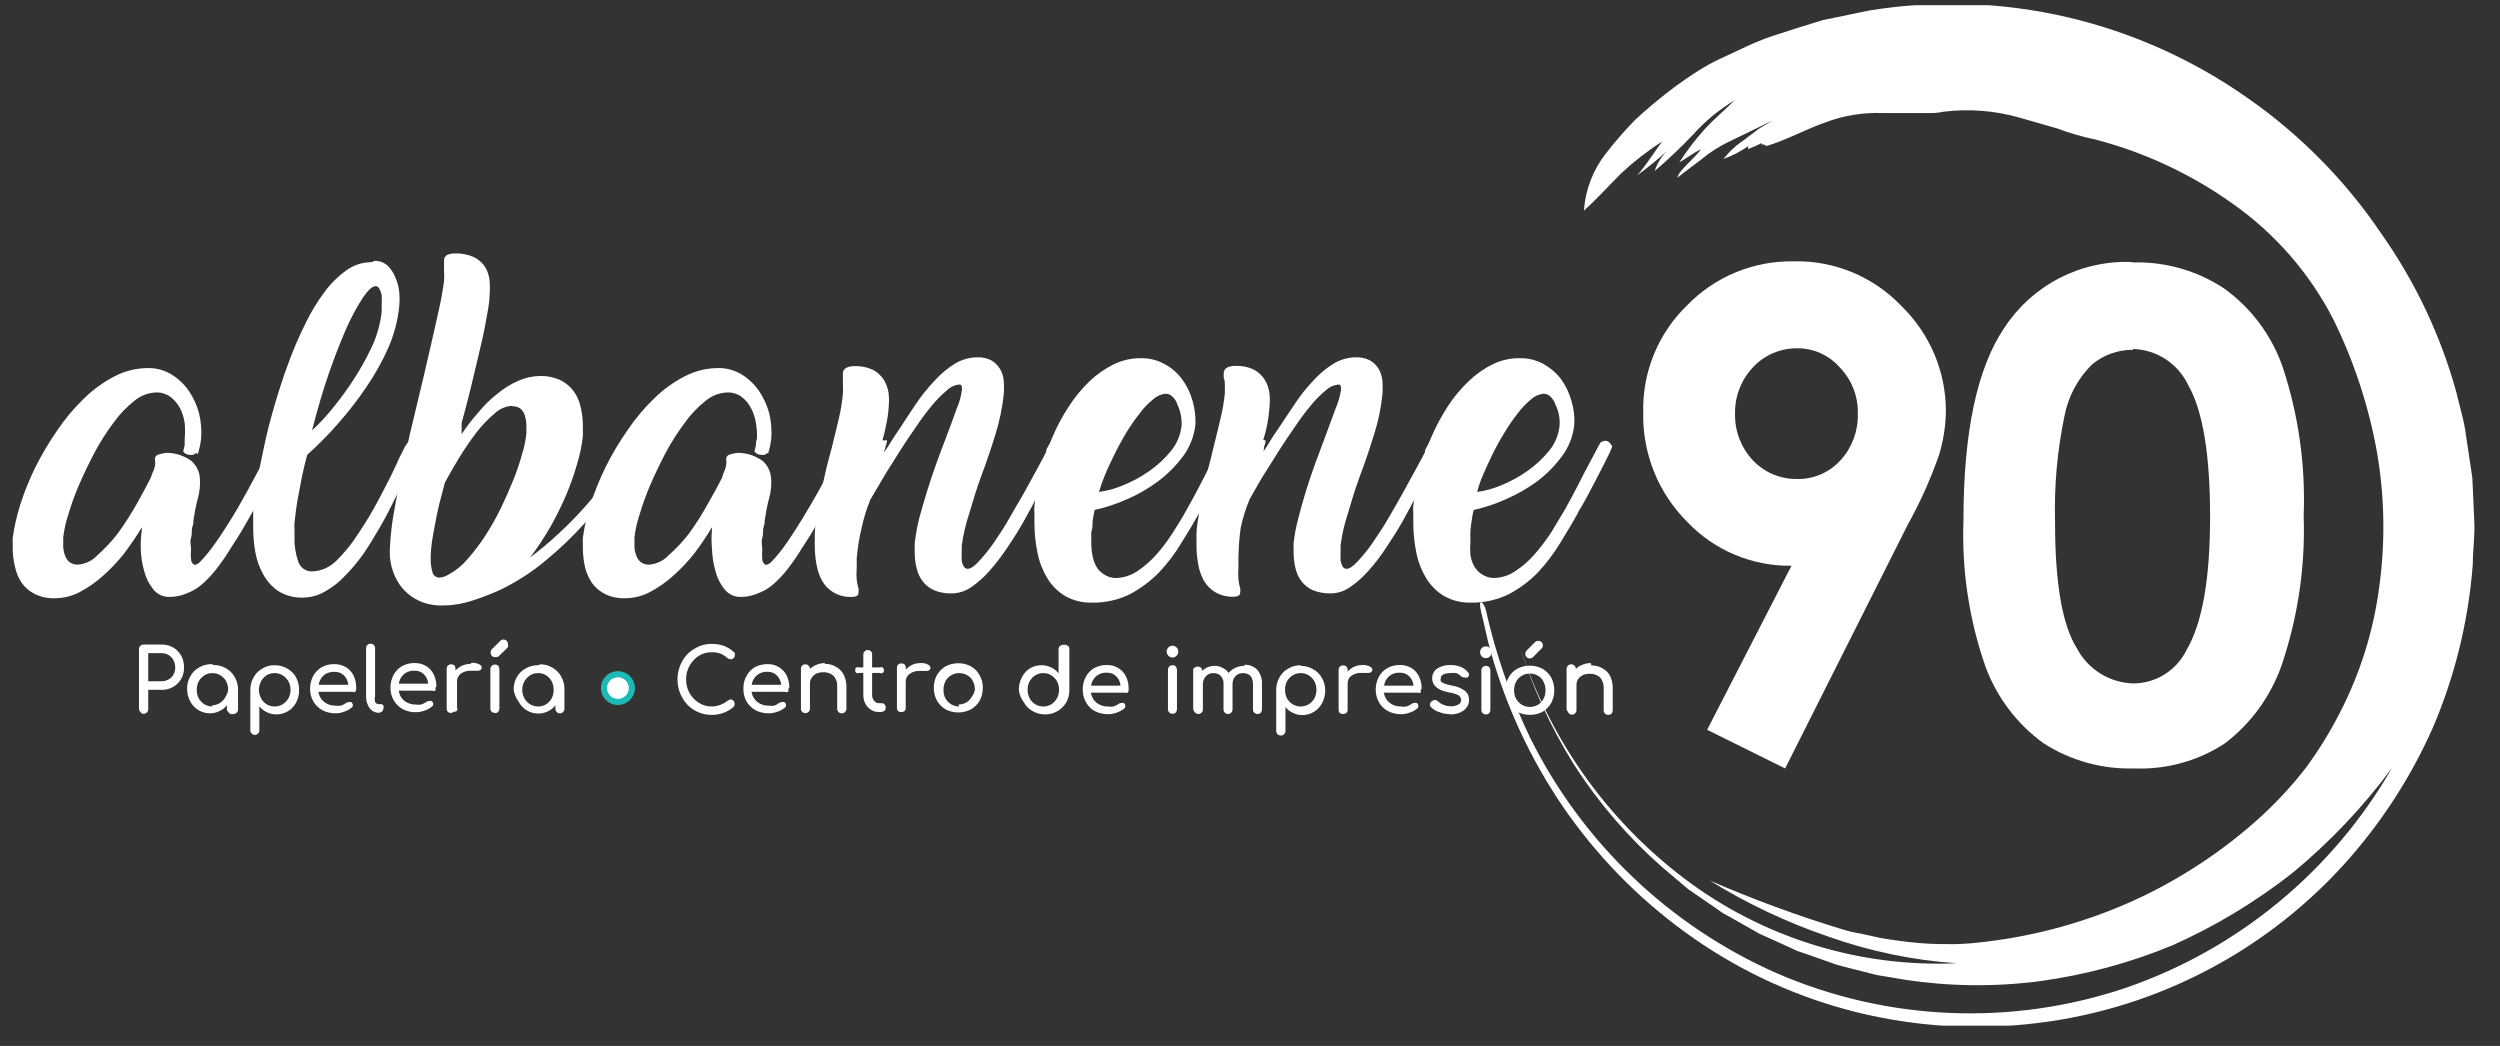 <svg width="98" height="41" viewBox="0 0 98 41" fill="none" xmlns="http://www.w3.org/2000/svg">
<rect x="0" y="0" width="98" height="41" fill="#333333" stroke="none"/>
<g clip-path="url(#clip0_2_263)">
<path d="M7.721 17.76C7.721 17.76 7.661 17.76 7.583 17.829C7.532 17.837 7.48 17.837 7.428 17.829C7.379 17.828 7.33 17.815 7.286 17.791C7.243 17.767 7.206 17.733 7.179 17.691C7.205 17.612 7.225 17.532 7.239 17.45C7.239 17.372 7.239 17.286 7.239 17.2C7.26 16.994 7.26 16.787 7.239 16.58C7.21 16.373 7.146 16.172 7.049 15.986C6.957 15.819 6.831 15.672 6.679 15.556C6.519 15.44 6.326 15.38 6.128 15.384C5.813 15.393 5.51 15.509 5.267 15.711C4.956 15.958 4.68 16.248 4.449 16.572C4.174 16.94 3.927 17.329 3.709 17.734C3.485 18.156 3.278 18.595 3.098 19.008C2.917 19.422 2.779 19.826 2.667 20.205C2.575 20.485 2.512 20.773 2.478 21.066C2.478 21.178 2.478 21.29 2.478 21.419C2.482 21.539 2.506 21.659 2.547 21.772C2.58 21.872 2.64 21.961 2.719 22.03C2.816 22.102 2.934 22.139 3.055 22.134C3.352 22.11 3.629 21.975 3.829 21.755C4.124 21.495 4.392 21.206 4.63 20.894C4.891 20.531 5.133 20.154 5.353 19.766C5.569 19.378 5.758 19.034 5.904 18.741C5.939 18.636 5.979 18.533 6.025 18.431C6.077 18.306 6.095 18.17 6.077 18.035C6.066 17.99 6.074 17.942 6.098 17.902C6.122 17.862 6.161 17.832 6.206 17.82C6.314 17.783 6.427 17.76 6.542 17.751C6.892 17.754 7.233 17.868 7.514 18.078C7.695 18.245 7.808 18.471 7.833 18.716C7.857 18.991 7.831 19.268 7.755 19.534C7.678 19.826 7.626 20.102 7.583 20.394C7.583 20.446 7.583 20.541 7.54 20.661C7.497 20.782 7.54 20.928 7.489 21.083C7.437 21.238 7.489 21.384 7.489 21.54C7.474 21.668 7.474 21.798 7.489 21.927C7.49 21.966 7.5 22.003 7.518 22.038C7.536 22.072 7.561 22.102 7.592 22.125C7.644 22.159 7.721 22.134 7.824 22.047C8.048 21.814 8.252 21.564 8.436 21.298C8.651 20.997 8.857 20.67 9.073 20.326C9.288 19.981 9.477 19.637 9.675 19.284L10.201 18.311L10.467 17.768L10.7 17.347C10.76 17.334 10.821 17.334 10.881 17.347C10.912 17.346 10.944 17.352 10.974 17.364C11.003 17.376 11.03 17.393 11.053 17.416C11.1 17.46 11.138 17.512 11.165 17.57L11.044 17.837L10.665 18.604L10.183 19.534C10.02 19.861 9.83 20.188 9.641 20.524C9.452 20.859 9.254 21.169 9.056 21.471C8.877 21.771 8.678 22.058 8.461 22.332C8.289 22.55 8.096 22.752 7.885 22.934C7.714 23.074 7.522 23.184 7.316 23.261C7.11 23.351 6.887 23.398 6.662 23.399C6.535 23.405 6.408 23.38 6.292 23.326C6.177 23.272 6.076 23.191 5.999 23.089C5.831 22.876 5.711 22.63 5.646 22.366C5.568 22.085 5.525 21.796 5.517 21.505C5.511 21.255 5.525 21.004 5.56 20.756C5.558 20.727 5.558 20.699 5.56 20.67C5.344 21.03 5.108 21.377 4.854 21.712C4.607 22.022 4.333 22.31 4.036 22.573C3.76 22.822 3.453 23.036 3.124 23.21C2.823 23.367 2.49 23.45 2.151 23.451C1.88 23.461 1.611 23.404 1.367 23.287C1.162 23.184 0.985 23.034 0.851 22.848C0.721 22.652 0.63 22.433 0.584 22.202C0.523 21.949 0.495 21.688 0.498 21.428V21.264C0.493 21.204 0.493 21.143 0.498 21.083C0.562 20.637 0.663 20.196 0.799 19.766C0.961 19.264 1.16 18.775 1.393 18.302C1.646 17.801 1.934 17.318 2.254 16.856C2.557 16.407 2.906 15.992 3.296 15.616C3.648 15.273 4.048 14.983 4.484 14.755C4.888 14.543 5.336 14.431 5.792 14.428C6.12 14.421 6.442 14.508 6.722 14.678C6.991 14.844 7.222 15.064 7.402 15.323C7.581 15.587 7.715 15.878 7.798 16.184C7.879 16.508 7.908 16.842 7.885 17.174C7.863 17.394 7.817 17.611 7.747 17.82L7.721 17.76Z" fill="white"/>
<path d="M14.686 10.226C14.87 10.221 15.048 10.286 15.186 10.407C15.319 10.536 15.425 10.692 15.495 10.864C15.575 11.047 15.627 11.242 15.65 11.441C15.667 11.63 15.667 11.82 15.65 12.009C15.593 12.557 15.454 13.094 15.237 13.601C14.998 14.143 14.71 14.662 14.376 15.151C14.038 15.655 13.667 16.135 13.266 16.589C12.884 17.027 12.476 17.441 12.043 17.829C11.957 18.147 11.888 18.431 11.836 18.69C11.785 18.948 11.733 19.224 11.673 19.551C11.613 19.878 11.578 20.179 11.544 20.489C11.535 20.587 11.535 20.684 11.544 20.782V21.049C11.533 21.376 11.583 21.703 11.69 22.013C11.727 22.129 11.801 22.229 11.901 22.299C12 22.369 12.12 22.404 12.241 22.4C12.607 22.383 12.952 22.226 13.205 21.961C13.533 21.637 13.821 21.276 14.066 20.885C14.361 20.447 14.631 19.993 14.876 19.525C15.117 19.051 15.332 18.664 15.513 18.259C15.607 18.044 15.694 17.855 15.78 17.7C15.83 17.581 15.893 17.468 15.969 17.364C15.995 17.338 16.028 17.321 16.064 17.312H16.158C16.19 17.312 16.222 17.317 16.251 17.329C16.281 17.341 16.308 17.359 16.331 17.381C16.375 17.427 16.412 17.48 16.443 17.536L16.038 18.397C15.874 18.75 15.694 19.12 15.504 19.508C15.315 19.895 15.117 20.282 14.901 20.653C14.686 21.023 14.471 21.384 14.239 21.72C14.023 22.027 13.781 22.316 13.515 22.581C13.288 22.825 13.023 23.031 12.732 23.192C12.47 23.344 12.173 23.424 11.871 23.425C11.535 23.437 11.203 23.35 10.915 23.175C10.668 23.007 10.464 22.783 10.321 22.521C10.172 22.253 10.067 21.962 10.011 21.66C9.952 21.328 9.923 20.99 9.925 20.653V20.326C9.925 20.214 9.925 20.11 9.925 20.007C9.925 19.723 10.003 19.361 10.072 18.931C10.14 18.5 10.235 18.07 10.347 17.527C10.459 16.985 10.588 16.486 10.752 15.926C10.915 15.366 11.087 14.824 11.285 14.29C11.474 13.765 11.693 13.25 11.94 12.749C12.152 12.297 12.409 11.867 12.706 11.466C12.946 11.136 13.236 10.845 13.567 10.605C13.853 10.393 14.2 10.278 14.557 10.278M14.729 11.217C14.6 11.217 14.437 11.363 14.239 11.647C13.993 12.026 13.777 12.423 13.593 12.835C13.369 13.343 13.136 13.937 12.895 14.626C12.654 15.315 12.439 16.064 12.232 16.873C12.473 16.648 12.7 16.41 12.913 16.159C13.22 15.792 13.507 15.41 13.774 15.013C14.068 14.574 14.33 14.114 14.557 13.636C14.77 13.191 14.907 12.714 14.962 12.224C14.962 12.121 14.962 12.009 14.962 11.897C14.971 11.788 14.971 11.678 14.962 11.57C14.944 11.479 14.912 11.392 14.867 11.311C14.855 11.285 14.835 11.262 14.811 11.245C14.787 11.228 14.759 11.219 14.729 11.217Z" fill="white"/>
<path d="M24.441 17.364C24.472 17.322 24.514 17.289 24.563 17.269C24.611 17.249 24.665 17.243 24.716 17.252C24.815 17.3 24.898 17.375 24.957 17.467C24.739 17.949 24.483 18.413 24.191 18.853C23.822 19.416 23.414 19.951 22.969 20.455C22.484 21 21.957 21.507 21.393 21.97C20.842 22.433 20.235 22.823 19.585 23.132C19.235 23.291 18.875 23.429 18.509 23.546C18.128 23.671 17.73 23.735 17.329 23.735C17.132 23.738 16.935 23.715 16.744 23.666C16.304 23.55 15.919 23.282 15.659 22.908C15.367 22.47 15.237 21.943 15.289 21.419C15.309 20.986 15.357 20.554 15.435 20.128C15.521 19.611 15.625 19.051 15.754 18.457C15.883 17.863 16.012 17.235 16.167 16.598L16.615 14.729C16.709 14.316 16.804 13.92 16.89 13.533C16.976 13.145 17.062 12.801 17.131 12.474C17.2 12.146 17.269 11.871 17.312 11.613C17.355 11.354 17.39 11.165 17.407 11.019C17.416 10.904 17.416 10.789 17.407 10.674C17.407 10.579 17.407 10.493 17.407 10.425C17.403 10.384 17.403 10.344 17.407 10.304C17.403 10.273 17.403 10.241 17.407 10.209C17.404 10.162 17.416 10.116 17.441 10.076C17.466 10.036 17.502 10.005 17.545 9.985C17.638 9.949 17.737 9.931 17.837 9.934C18.092 9.925 18.345 9.975 18.578 10.08C18.75 10.165 18.898 10.293 19.008 10.45C19.105 10.611 19.167 10.79 19.189 10.976C19.21 11.179 19.21 11.384 19.189 11.587C19.189 11.914 19.103 12.267 19.034 12.663C18.965 13.059 18.87 13.464 18.767 13.894C18.664 14.325 18.561 14.755 18.449 15.229C18.337 15.702 18.216 16.133 18.096 16.58C18.096 16.632 18.096 16.675 18.096 16.701V16.787C18.096 16.787 18.096 16.847 18.096 16.882C18.093 16.928 18.093 16.974 18.096 17.02C18.295 16.716 18.517 16.429 18.759 16.159C18.98 15.887 19.231 15.641 19.508 15.427C19.752 15.223 20.025 15.055 20.317 14.927C20.588 14.806 20.881 14.742 21.178 14.738C21.451 14.733 21.721 14.789 21.97 14.902C22.173 15.003 22.35 15.151 22.486 15.332C22.622 15.519 22.716 15.734 22.762 15.96C22.822 16.209 22.851 16.463 22.848 16.718C22.852 16.781 22.852 16.845 22.848 16.907C22.853 16.974 22.853 17.04 22.848 17.106C22.806 17.47 22.731 17.831 22.624 18.182C22.503 18.604 22.357 19.018 22.185 19.422C22.004 19.843 21.789 20.282 21.557 20.687C21.322 21.09 21.064 21.478 20.782 21.849C21.163 21.566 21.528 21.261 21.875 20.937C22.247 20.598 22.601 20.238 22.934 19.861C23.271 19.484 23.584 19.087 23.873 18.672C24.157 18.262 24.411 17.83 24.63 17.381L24.441 17.364ZM20.093 15.909C19.829 15.919 19.577 16.026 19.387 16.21C19.123 16.434 18.884 16.685 18.672 16.959C18.44 17.269 18.216 17.588 18.001 17.941C17.786 18.294 17.605 18.612 17.441 18.914L17.364 19.206L17.209 19.8C17.157 20.024 17.105 20.265 17.062 20.506C17.019 20.747 16.968 20.988 16.933 21.23C16.901 21.449 16.883 21.671 16.882 21.892C16.878 22.073 16.901 22.253 16.951 22.426C16.964 22.488 17 22.544 17.05 22.583C17.1 22.622 17.162 22.643 17.226 22.642C17.348 22.634 17.467 22.596 17.57 22.53C17.853 22.38 18.104 22.179 18.311 21.936C18.565 21.649 18.798 21.344 19.008 21.023C19.237 20.671 19.444 20.306 19.628 19.93C19.817 19.542 19.981 19.163 20.127 18.802C20.274 18.44 20.386 18.096 20.472 17.777C20.552 17.522 20.607 17.26 20.635 16.994C20.635 16.882 20.635 16.761 20.635 16.632C20.629 16.515 20.609 16.4 20.575 16.288C20.544 16.184 20.484 16.092 20.403 16.021C20.306 15.949 20.187 15.915 20.067 15.926" fill="white"/>
<path d="M30.114 17.76C30.114 17.76 30.054 17.76 29.977 17.829C29.925 17.836 29.873 17.836 29.822 17.829C29.772 17.828 29.723 17.815 29.68 17.791C29.636 17.767 29.599 17.733 29.572 17.691C29.598 17.612 29.618 17.532 29.632 17.45C29.632 17.372 29.632 17.286 29.675 17.2C29.682 16.993 29.667 16.785 29.632 16.58C29.6 16.373 29.533 16.172 29.434 15.986C29.345 15.819 29.222 15.673 29.073 15.556C28.913 15.44 28.719 15.38 28.522 15.384C28.206 15.393 27.903 15.509 27.661 15.711C27.349 15.958 27.074 16.248 26.843 16.572C26.568 16.94 26.32 17.329 26.102 17.734C25.878 18.156 25.672 18.595 25.491 19.008C25.324 19.398 25.18 19.798 25.061 20.205C24.968 20.485 24.905 20.773 24.871 21.066C24.871 21.178 24.871 21.29 24.871 21.419C24.872 21.54 24.895 21.66 24.94 21.772C24.974 21.872 25.033 21.961 25.112 22.03C25.208 22.104 25.327 22.14 25.448 22.134C25.745 22.11 26.022 21.975 26.223 21.755C26.517 21.495 26.786 21.206 27.024 20.894C27.285 20.533 27.523 20.156 27.738 19.766C27.962 19.378 28.151 19.034 28.298 18.741C28.329 18.636 28.366 18.532 28.41 18.431C28.461 18.306 28.481 18.17 28.47 18.035C28.459 17.99 28.467 17.942 28.491 17.902C28.515 17.862 28.554 17.832 28.599 17.82C28.705 17.784 28.815 17.761 28.926 17.751C29.28 17.753 29.624 17.867 29.908 18.078C30.088 18.245 30.201 18.471 30.226 18.716C30.25 18.991 30.224 19.268 30.149 19.534C30.071 19.826 30.02 20.102 29.977 20.394C29.977 20.446 29.977 20.541 29.934 20.661C29.891 20.782 29.934 20.928 29.882 21.083C29.83 21.238 29.882 21.384 29.882 21.54C29.868 21.668 29.868 21.798 29.882 21.927C29.883 21.966 29.893 22.003 29.911 22.038C29.929 22.072 29.954 22.102 29.985 22.125C30.037 22.159 30.114 22.134 30.218 22.047C30.441 21.814 30.645 21.564 30.829 21.298C31.036 20.997 31.251 20.67 31.457 20.326C31.664 19.981 31.871 19.637 32.069 19.284L32.594 18.311C32.68 18.122 32.775 17.941 32.861 17.768L33.093 17.347C33.153 17.334 33.215 17.334 33.274 17.347C33.306 17.346 33.337 17.352 33.367 17.364C33.397 17.376 33.424 17.393 33.446 17.416C33.49 17.462 33.528 17.514 33.558 17.57L33.438 17.837L33.05 18.604C32.904 18.905 32.749 19.206 32.577 19.534C32.404 19.861 32.224 20.188 32.034 20.524C31.845 20.859 31.647 21.169 31.449 21.471C31.267 21.768 31.069 22.056 30.855 22.332C30.682 22.55 30.489 22.752 30.278 22.934C30.108 23.074 29.916 23.184 29.71 23.261C29.503 23.351 29.281 23.398 29.055 23.399C28.928 23.405 28.801 23.38 28.686 23.326C28.57 23.272 28.469 23.191 28.392 23.089C28.224 22.876 28.104 22.63 28.04 22.366C27.962 22.085 27.918 21.796 27.91 21.505C27.886 21.256 27.886 21.005 27.91 20.756C27.908 20.727 27.908 20.699 27.91 20.67C27.694 21.03 27.458 21.377 27.204 21.712C26.957 22.022 26.683 22.31 26.387 22.573C26.11 22.822 25.803 23.036 25.474 23.21C25.174 23.367 24.84 23.45 24.501 23.451C24.23 23.461 23.961 23.405 23.718 23.287C23.513 23.184 23.336 23.034 23.201 22.848C23.072 22.651 22.979 22.432 22.925 22.202C22.872 21.948 22.846 21.688 22.848 21.428V21.264C22.844 21.204 22.844 21.143 22.848 21.083C22.908 20.636 23.009 20.195 23.149 19.766C23.312 19.264 23.51 18.775 23.743 18.302C23.993 17.799 24.281 17.316 24.604 16.856C24.907 16.407 25.256 15.992 25.646 15.616C25.997 15.271 26.397 14.981 26.834 14.755C27.238 14.543 27.687 14.431 28.143 14.428C28.47 14.421 28.793 14.508 29.073 14.678C29.341 14.844 29.573 15.064 29.753 15.323C29.931 15.587 30.065 15.878 30.149 16.184C30.229 16.508 30.258 16.842 30.235 17.174C30.213 17.394 30.167 17.611 30.097 17.82L30.114 17.76Z" fill="white"/>
<path d="M34.772 17.261C34.772 17.347 34.729 17.433 34.712 17.51C34.695 17.588 34.669 17.665 34.652 17.734C34.746 17.605 34.841 17.459 34.936 17.304C35.031 17.149 35.125 17.002 35.237 16.847C35.452 16.512 35.676 16.176 35.9 15.84C36.119 15.517 36.364 15.211 36.632 14.927C36.865 14.666 37.135 14.44 37.433 14.256C37.693 14.098 37.99 14.012 38.294 14.006C38.484 13.998 38.673 14.036 38.845 14.118C38.98 14.193 39.095 14.299 39.18 14.428C39.269 14.569 39.325 14.728 39.344 14.893C39.361 15.091 39.361 15.289 39.344 15.487C39.289 15.995 39.185 16.497 39.034 16.985C38.87 17.527 38.681 18.087 38.474 18.638C38.268 19.189 38.139 19.645 37.992 20.136C37.858 20.543 37.76 20.96 37.7 21.384C37.7 21.462 37.7 21.557 37.7 21.66C37.694 21.763 37.694 21.867 37.7 21.97C37.708 22.052 37.735 22.131 37.777 22.202C37.791 22.231 37.814 22.255 37.841 22.272C37.868 22.289 37.9 22.297 37.932 22.297C38.044 22.297 38.19 22.203 38.371 22.004C38.586 21.772 38.784 21.524 38.965 21.264C39.172 20.963 39.387 20.636 39.594 20.265C39.8 19.895 40.016 19.551 40.205 19.206C40.394 18.862 40.558 18.561 40.704 18.294C40.851 18.027 40.945 17.829 41.014 17.708C41.006 17.686 41.006 17.662 41.014 17.639L41.057 17.545L41.169 17.364C41.19 17.339 41.216 17.319 41.246 17.307C41.276 17.295 41.309 17.291 41.341 17.295C41.376 17.293 41.411 17.298 41.443 17.309C41.476 17.321 41.506 17.34 41.531 17.364C41.575 17.41 41.612 17.462 41.643 17.519C41.591 17.613 41.522 17.734 41.462 17.863L41.264 18.268C41.1 18.578 40.928 18.922 40.747 19.284C40.566 19.645 40.36 20.024 40.153 20.395C39.947 20.765 39.723 21.118 39.49 21.462C39.277 21.785 39.041 22.093 38.784 22.383C38.569 22.629 38.323 22.846 38.053 23.029C37.834 23.177 37.576 23.258 37.312 23.261C37.077 23.269 36.842 23.228 36.623 23.141C36.447 23.066 36.294 22.947 36.176 22.797C36.06 22.646 35.978 22.473 35.935 22.288C35.881 22.075 35.855 21.855 35.857 21.634V21.471C35.852 21.41 35.852 21.35 35.857 21.29C35.896 20.956 35.956 20.625 36.038 20.3C36.133 19.955 36.236 19.594 36.348 19.232C36.46 18.87 36.58 18.509 36.709 18.156C36.839 17.803 36.959 17.476 37.08 17.166C37.2 16.856 37.381 16.357 37.502 16.021C37.605 15.788 37.674 15.541 37.708 15.289C37.708 15.143 37.708 15.074 37.605 15.074C37.419 15.091 37.245 15.173 37.114 15.306C36.897 15.488 36.698 15.689 36.52 15.909C36.293 16.184 36.08 16.472 35.883 16.77C35.668 17.071 35.461 17.39 35.263 17.7C35.065 18.01 34.884 18.311 34.721 18.561L34.316 19.249L34.118 19.585C33.971 19.945 33.856 20.316 33.774 20.696C33.68 21.086 33.617 21.484 33.584 21.884C33.58 21.944 33.58 22.005 33.584 22.065V22.245C33.569 22.409 33.569 22.573 33.584 22.736C33.598 22.85 33.621 22.962 33.653 23.072C33.663 23.126 33.663 23.181 33.653 23.236C33.653 23.348 33.567 23.399 33.395 23.399C33.145 23.412 32.897 23.352 32.68 23.227C32.495 23.119 32.34 22.965 32.233 22.779C32.123 22.581 32.048 22.365 32.009 22.142C31.964 21.904 31.941 21.662 31.94 21.419C31.935 21.339 31.935 21.258 31.94 21.178C31.94 21.1 31.94 21.014 31.94 20.928C31.94 20.67 32 20.394 32.043 20.11C32.086 19.826 32.138 19.534 32.198 19.249C32.258 18.965 32.319 18.672 32.387 18.388C32.456 18.104 32.525 17.846 32.594 17.596C32.706 17.166 32.801 16.735 32.887 16.391C32.961 16.073 33.012 15.751 33.042 15.427C33.05 15.318 33.05 15.208 33.042 15.1C33.042 15.005 33.042 14.919 33.042 14.833C33.038 14.798 33.038 14.764 33.042 14.729C33.038 14.698 33.038 14.666 33.042 14.635C33.041 14.587 33.055 14.54 33.081 14.501C33.107 14.461 33.144 14.43 33.188 14.411C33.283 14.369 33.386 14.349 33.489 14.351C33.741 14.342 33.992 14.392 34.221 14.497C34.392 14.588 34.538 14.722 34.643 14.884C34.742 15.044 34.806 15.223 34.833 15.409C34.854 15.607 34.854 15.806 34.833 16.003C34.817 16.221 34.786 16.437 34.738 16.649C34.7 16.855 34.651 17.06 34.592 17.261" fill="white"/>
<path d="M47.015 20.102C46.8 20.48 46.567 20.877 46.3 21.298C46.054 21.707 45.766 22.087 45.439 22.435C45.101 22.78 44.712 23.07 44.286 23.296C43.825 23.52 43.317 23.632 42.805 23.623C42.438 23.634 42.075 23.544 41.754 23.365C41.468 23.194 41.228 22.954 41.057 22.667C40.87 22.36 40.738 22.022 40.67 21.669C40.59 21.281 40.549 20.885 40.549 20.489V20.153C40.541 20.047 40.541 19.941 40.549 19.835C40.59 19.382 40.668 18.932 40.782 18.492C40.902 18.035 41.057 17.589 41.246 17.157C41.424 16.733 41.64 16.327 41.892 15.943C42.122 15.583 42.394 15.25 42.702 14.953C42.984 14.682 43.306 14.456 43.657 14.282C43.984 14.122 44.344 14.04 44.708 14.041C45.032 14.032 45.353 14.109 45.637 14.264C45.907 14.406 46.143 14.606 46.326 14.85C46.519 15.108 46.662 15.4 46.748 15.711C46.837 16.015 46.874 16.332 46.86 16.649C46.81 17.091 46.647 17.512 46.386 17.872C46.109 18.247 45.778 18.581 45.405 18.862C45.027 19.145 44.617 19.382 44.182 19.568C43.773 19.752 43.346 19.894 42.908 19.99L42.831 20.403C42.831 20.549 42.831 20.696 42.779 20.859C42.775 20.922 42.775 20.986 42.779 21.049V21.247C42.776 21.417 42.79 21.587 42.822 21.755C42.846 21.908 42.895 22.057 42.968 22.194C43.04 22.324 43.144 22.434 43.27 22.512C43.41 22.607 43.575 22.657 43.743 22.659C44.052 22.65 44.351 22.552 44.604 22.375C44.885 22.184 45.139 21.959 45.362 21.703C45.596 21.433 45.809 21.145 45.999 20.842C46.197 20.532 46.369 20.257 46.516 19.981C46.705 19.645 46.886 19.318 47.049 19C47.213 18.681 47.359 18.388 47.497 18.139L47.704 17.734L47.919 17.338C47.975 17.308 48.036 17.288 48.1 17.278C48.132 17.277 48.163 17.283 48.193 17.295C48.222 17.307 48.249 17.324 48.272 17.347C48.316 17.393 48.354 17.445 48.384 17.502L48.263 17.768C48.126 18.061 47.945 18.414 47.738 18.819C47.532 19.224 47.299 19.68 47.041 20.084M46.128 15.78C46.008 15.547 45.861 15.435 45.698 15.435C45.514 15.449 45.341 15.525 45.207 15.651C45.004 15.811 44.824 16 44.673 16.21C44.481 16.456 44.303 16.711 44.139 16.976C43.967 17.269 43.812 17.553 43.674 17.837C43.537 18.122 43.407 18.388 43.304 18.647C43.217 18.855 43.143 19.067 43.08 19.284C43.403 19.241 43.719 19.154 44.019 19.026C44.384 18.88 44.731 18.692 45.052 18.466C45.375 18.241 45.665 17.971 45.913 17.665C46.139 17.383 46.279 17.043 46.318 16.684C46.333 16.386 46.27 16.089 46.137 15.823" fill="white"/>
<path d="M49.615 17.261C49.615 17.347 49.572 17.433 49.555 17.51C49.538 17.588 49.555 17.665 49.503 17.734C49.598 17.605 49.684 17.459 49.779 17.304C49.873 17.149 49.968 17.002 50.08 16.847C50.298 16.514 50.522 16.179 50.752 15.84C50.965 15.515 51.207 15.209 51.475 14.927C51.708 14.666 51.977 14.44 52.275 14.256C52.535 14.098 52.832 14.012 53.136 14.006C53.327 13.998 53.516 14.036 53.687 14.118C53.823 14.193 53.938 14.299 54.023 14.428C54.112 14.569 54.168 14.728 54.187 14.893C54.204 15.091 54.204 15.289 54.187 15.487C54.136 15.996 54.032 16.498 53.877 16.985C53.713 17.527 53.524 18.087 53.317 18.638C53.111 19.189 52.981 19.645 52.835 20.136C52.699 20.542 52.603 20.96 52.551 21.384V21.66C52.546 21.763 52.546 21.867 52.551 21.97C52.563 22.051 52.59 22.13 52.628 22.202C52.643 22.231 52.665 22.255 52.692 22.272C52.72 22.289 52.751 22.297 52.783 22.297C52.895 22.297 53.042 22.203 53.222 22.004C53.44 21.774 53.638 21.526 53.816 21.264C54.023 20.963 54.238 20.636 54.454 20.265C54.669 19.895 54.867 19.551 55.056 19.206C55.246 18.862 55.409 18.561 55.556 18.294C55.702 18.027 55.805 17.829 55.866 17.708C55.858 17.686 55.858 17.662 55.866 17.639L55.917 17.545L56.021 17.364C56.044 17.34 56.072 17.321 56.103 17.309C56.135 17.297 56.168 17.292 56.201 17.295C56.235 17.294 56.268 17.299 56.299 17.311C56.33 17.323 56.358 17.341 56.382 17.364C56.426 17.41 56.464 17.462 56.494 17.519L56.313 17.863L56.115 18.268C55.96 18.578 55.788 18.922 55.599 19.284C55.409 19.645 55.211 20.024 55.005 20.395C54.798 20.765 54.574 21.118 54.342 21.462C54.131 21.787 53.895 22.095 53.636 22.383C53.42 22.629 53.175 22.846 52.904 23.029C52.688 23.176 52.433 23.256 52.172 23.261C51.934 23.268 51.697 23.227 51.475 23.141C51.299 23.066 51.145 22.947 51.027 22.797C50.911 22.646 50.829 22.473 50.786 22.288C50.732 22.075 50.706 21.855 50.709 21.634V21.471C50.704 21.41 50.704 21.35 50.709 21.29C50.746 20.956 50.81 20.625 50.898 20.3C50.984 19.955 51.087 19.594 51.199 19.232C51.311 18.87 51.432 18.509 51.561 18.156C51.69 17.803 51.819 17.476 51.931 17.166C52.043 16.856 52.232 16.357 52.353 16.021C52.454 15.786 52.526 15.541 52.568 15.289C52.568 15.143 52.568 15.074 52.456 15.074C52.272 15.096 52.1 15.178 51.965 15.306C51.748 15.488 51.55 15.689 51.371 15.909C51.144 16.184 50.932 16.472 50.734 16.77C50.519 17.071 50.312 17.39 50.114 17.7C49.916 18.01 49.736 18.311 49.572 18.561C49.408 18.81 49.279 19.069 49.167 19.249L48.978 19.585C48.831 19.945 48.716 20.316 48.634 20.696C48.58 21.087 48.551 21.481 48.547 21.875C48.543 21.936 48.543 21.996 48.547 22.056V22.237C48.533 22.4 48.533 22.564 48.547 22.728C48.561 22.841 48.584 22.954 48.616 23.063C48.626 23.117 48.626 23.173 48.616 23.227C48.616 23.339 48.53 23.391 48.358 23.391C48.108 23.402 47.861 23.342 47.644 23.218C47.46 23.108 47.306 22.954 47.196 22.771C47.087 22.572 47.011 22.357 46.972 22.134C46.928 21.895 46.905 21.653 46.903 21.41C46.903 21.333 46.903 21.247 46.903 21.169C46.903 21.092 46.903 21.006 46.903 20.92C46.903 20.661 46.963 20.386 47.006 20.102C47.049 19.818 47.101 19.525 47.161 19.241C47.222 18.957 47.282 18.664 47.359 18.38C47.437 18.096 47.497 17.837 47.557 17.588C47.669 17.157 47.764 16.727 47.85 16.382C47.926 16.065 47.981 15.743 48.014 15.418C48.014 15.298 48.014 15.186 48.014 15.091C48.014 14.996 48.014 14.91 47.971 14.824C47.967 14.79 47.967 14.755 47.971 14.721C47.966 14.689 47.966 14.658 47.971 14.626C47.97 14.578 47.984 14.532 48.01 14.492C48.036 14.452 48.073 14.421 48.117 14.402C48.215 14.36 48.321 14.339 48.427 14.342C48.676 14.332 48.924 14.382 49.15 14.488C49.321 14.58 49.467 14.713 49.572 14.876C49.671 15.036 49.735 15.215 49.761 15.401C49.783 15.598 49.783 15.797 49.761 15.995C49.745 16.212 49.716 16.427 49.675 16.641C49.635 16.847 49.583 17.051 49.52 17.252" fill="white"/>
<path d="M61.858 20.102C61.651 20.48 61.41 20.877 61.152 21.298C60.903 21.704 60.614 22.085 60.291 22.435C59.955 22.782 59.565 23.072 59.137 23.296C58.679 23.519 58.175 23.631 57.665 23.623C57.295 23.634 56.929 23.544 56.606 23.365C56.321 23.192 56.082 22.953 55.909 22.667C55.721 22.36 55.59 22.022 55.521 21.669C55.441 21.281 55.401 20.885 55.401 20.489V20.153C55.392 20.047 55.392 19.941 55.401 19.835C55.445 19.381 55.526 18.932 55.642 18.492C55.755 18.035 55.908 17.588 56.098 17.157C56.279 16.735 56.495 16.329 56.744 15.943C56.977 15.582 57.251 15.25 57.562 14.953C57.84 14.681 58.159 14.454 58.509 14.282C58.836 14.122 59.195 14.039 59.559 14.041C59.886 14.032 60.21 14.109 60.498 14.264C60.764 14.411 60.999 14.61 61.186 14.85C61.374 15.11 61.514 15.402 61.6 15.711C61.692 16.015 61.73 16.332 61.712 16.649C61.665 17.092 61.502 17.514 61.238 17.872C60.963 18.247 60.636 18.581 60.265 18.862C59.883 19.143 59.47 19.38 59.034 19.568C58.628 19.753 58.204 19.895 57.768 19.99C57.733 20.125 57.707 20.264 57.691 20.403C57.664 20.554 57.647 20.706 57.639 20.859C57.635 20.922 57.635 20.986 57.639 21.049V21.247C57.626 21.416 57.626 21.586 57.639 21.755C57.663 21.908 57.712 22.057 57.785 22.194C57.86 22.322 57.963 22.431 58.087 22.512C58.228 22.604 58.392 22.655 58.56 22.659C58.869 22.65 59.168 22.552 59.421 22.375C59.703 22.187 59.958 21.961 60.179 21.703C60.413 21.431 60.629 21.143 60.825 20.842L61.341 19.981C61.531 19.645 61.703 19.318 61.867 19C62.03 18.681 62.176 18.388 62.314 18.139L62.529 17.734C62.607 17.579 62.676 17.45 62.745 17.338C62.799 17.31 62.857 17.29 62.917 17.278C62.949 17.276 62.981 17.282 63.01 17.294C63.04 17.305 63.067 17.323 63.089 17.347C63.136 17.391 63.174 17.443 63.201 17.502L63.089 17.768C62.943 18.061 62.77 18.414 62.555 18.819C62.34 19.224 62.116 19.68 61.858 20.084M60.945 15.78C60.825 15.547 60.687 15.435 60.515 15.435C60.331 15.449 60.158 15.525 60.024 15.651C59.823 15.814 59.644 16.002 59.49 16.21C59.298 16.454 59.123 16.71 58.965 16.976C58.793 17.255 58.635 17.543 58.492 17.837C58.354 18.122 58.233 18.388 58.121 18.647C58.033 18.853 57.961 19.066 57.906 19.284C58.229 19.238 58.544 19.151 58.844 19.026C59.206 18.878 59.55 18.691 59.869 18.466C60.192 18.241 60.482 17.971 60.73 17.665C60.959 17.385 61.1 17.044 61.135 16.684C61.157 16.385 61.094 16.087 60.954 15.823" fill="white"/>
<path d="M69.977 30.123L66.92 28.608L70.226 22.177C69.463 22.188 68.705 22.04 68.001 21.744C67.297 21.448 66.663 21.009 66.137 20.455C65.573 19.892 65.129 19.22 64.833 18.48C64.537 17.739 64.395 16.947 64.415 16.15C64.398 15.371 64.542 14.598 64.839 13.878C65.135 13.158 65.577 12.507 66.137 11.966C66.677 11.41 67.326 10.97 68.043 10.674C68.759 10.378 69.529 10.232 70.304 10.244C71.098 10.224 71.886 10.372 72.619 10.678C73.352 10.983 74.012 11.44 74.557 12.017C75.101 12.551 75.533 13.187 75.829 13.889C76.125 14.591 76.278 15.345 76.279 16.107C76.272 16.691 76.182 17.27 76.012 17.829C75.686 18.766 75.28 19.673 74.798 20.541L69.977 30.123ZM70.424 18.776C70.747 18.786 71.069 18.726 71.366 18.599C71.663 18.473 71.93 18.283 72.146 18.044C72.598 17.552 72.842 16.904 72.826 16.236C72.838 15.897 72.78 15.559 72.657 15.242C72.534 14.925 72.349 14.637 72.112 14.394C71.904 14.159 71.648 13.972 71.361 13.844C71.075 13.716 70.764 13.651 70.45 13.653C70.128 13.65 69.809 13.713 69.513 13.839C69.216 13.965 68.949 14.151 68.728 14.385C68.255 14.88 67.998 15.543 68.014 16.227C68.001 16.901 68.251 17.552 68.711 18.044C68.932 18.278 69.2 18.463 69.496 18.589C69.792 18.715 70.111 18.779 70.433 18.776" fill="white"/>
<path d="M83.614 10.287C84.878 10.252 86.123 10.607 87.178 11.303C88.25 12.072 89.057 13.155 89.486 14.402C90.104 16.275 90.381 18.243 90.304 20.214C90.372 22.201 90.08 24.184 89.443 26.068C89.017 27.289 88.242 28.358 87.213 29.142C86.167 29.827 84.933 30.17 83.683 30.123C82.416 30.164 81.167 29.819 80.102 29.133C79.064 28.378 78.273 27.332 77.829 26.128C77.187 24.284 76.895 22.337 76.968 20.386C76.968 16.942 77.501 14.431 78.569 12.852C79.105 12.031 79.844 11.362 80.714 10.91C81.585 10.458 82.556 10.237 83.537 10.27M83.623 13.713C83.032 13.706 82.457 13.911 82.004 14.29C81.45 14.838 81.075 15.54 80.928 16.305C80.643 17.675 80.519 19.073 80.558 20.472C80.558 22.865 80.842 24.51 81.419 25.422C81.633 25.826 81.951 26.165 82.34 26.406C82.729 26.646 83.174 26.779 83.631 26.791C84.064 26.788 84.487 26.665 84.853 26.435C85.219 26.206 85.515 25.879 85.706 25.491C86.326 24.447 86.636 22.702 86.636 20.257C86.636 17.811 86.349 16.09 85.775 15.091C85.579 14.678 85.273 14.327 84.89 14.078C84.507 13.829 84.062 13.691 83.606 13.679" fill="white"/>
<path d="M69.253 5.724C70.037 5.483 70.769 5.078 71.518 4.811C72.259 4.527 73.05 4.399 73.842 4.432C74.23 4.432 74.609 4.432 74.996 4.432C75.185 4.432 75.375 4.432 75.573 4.432C75.771 4.432 75.96 4.432 76.167 4.381C77.174 4.255 78.196 4.334 79.172 4.613L80.644 5.035C81.125 5.217 81.621 5.361 82.125 5.465C84.049 5.965 85.867 6.811 87.489 7.962C89.159 9.131 90.522 10.688 91.457 12.499C92.274 14.155 92.854 15.917 93.179 17.734C93.479 19.478 93.508 21.259 93.266 23.012C93.042 24.724 92.523 26.384 91.733 27.919C91.347 28.677 90.9 29.402 90.398 30.089C89.877 30.76 89.301 31.388 88.677 31.966C87.181 33.337 85.478 34.464 83.631 35.306C81.793 36.135 79.839 36.678 77.837 36.916C77.44 36.968 77.041 37 76.64 37.011C76.201 37.011 75.728 37.011 75.237 36.968C74.746 36.925 74.238 36.856 73.722 36.77L72.947 36.598C72.687 36.559 72.431 36.498 72.181 36.417C70.424 35.881 68.699 35.246 67.015 34.514C68.475 35.417 70.031 36.154 71.656 36.709C73.281 37.288 74.979 37.642 76.701 37.76C72.868 37.928 69.096 36.756 66.034 34.445C62.933 32.099 60.65 28.837 59.507 25.121C60.021 26.841 60.765 28.483 61.72 30.003C62.676 31.488 63.835 32.833 65.164 33.998L66.18 34.858L67.273 35.608L67.54 35.797L67.824 35.952L68.401 36.279L68.978 36.606L69.572 36.873L70.175 37.149L70.476 37.286L70.786 37.39L72.034 37.829L73.308 38.156L73.636 38.233L73.963 38.285L74.617 38.397C76.376 38.669 78.164 38.693 79.929 38.466C81.721 38.224 83.475 37.752 85.147 37.062C86.834 36.311 88.421 35.354 89.873 34.213C91.333 33.007 92.64 31.628 93.765 30.106C91.446 34.136 87.75 37.194 83.356 38.715C78.872 40.234 73.984 40.032 69.641 38.147C65.435 36.292 62.013 33.02 59.972 28.901C59.213 27.315 58.635 25.648 58.25 23.933C58.182 23.614 57.915 23.365 58.061 23.993C58.19 24.475 58.276 24.975 58.414 25.465C59.02 27.653 59.98 29.726 61.255 31.604C62.56 33.51 64.182 35.179 66.051 36.537C67.95 37.922 70.085 38.949 72.353 39.568C74.654 40.193 77.049 40.391 79.421 40.153C84.19 39.685 88.615 37.468 91.845 33.929C93.3 32.329 94.489 30.507 95.366 28.53C96.236 26.495 96.765 24.331 96.933 22.125C96.933 21.574 97.019 21.014 96.993 20.455L96.916 18.733L96.666 17.062C96.629 16.772 96.571 16.484 96.494 16.201L96.279 15.341C95.665 13.134 94.678 11.049 93.36 9.176C91.951 7.087 90.168 5.277 88.1 3.838C85.966 2.337 83.564 1.261 81.023 0.67C78.481 0.08 75.849 -0.007 73.274 0.412L71.449 0.79C70.812 0.98 70.14 1.195 69.46 1.419C68.78 1.643 68.126 1.987 67.48 2.28C66.834 2.573 66.214 2.994 65.646 3.408C65.111 3.809 64.597 4.237 64.105 4.691C63.695 5.11 63.31 5.552 62.951 6.016C62.446 6.659 62.146 7.439 62.09 8.255C62.59 7.807 63.063 7.282 63.554 6.791C64.051 6.327 64.59 5.909 65.164 5.543C64.854 5.939 64.553 6.456 64.174 6.877C64.611 6.556 65.031 6.211 65.431 5.844C65.166 6.074 64.969 6.372 64.863 6.705C65.389 6.255 65.892 5.778 66.369 5.276C66.841 4.749 67.389 4.296 67.996 3.933C67.609 4.32 67.135 4.708 66.765 5.13C66.421 5.518 66.107 5.932 65.827 6.369C66.12 6.197 66.386 5.991 66.688 5.844C66.43 6.206 65.784 6.705 65.758 6.963C66.076 6.705 66.395 6.481 66.705 6.24C67.018 5.978 67.362 5.756 67.73 5.577L69.503 4.716L68.952 5.044L68.418 5.448C68.091 5.662 67.801 5.926 67.557 6.232C67.906 6.108 68.236 5.937 68.539 5.724C68.53 5.742 68.525 5.763 68.525 5.784C68.525 5.805 68.53 5.825 68.539 5.844C68.685 5.767 68.892 5.706 69.038 5.612C69.038 5.612 69.116 5.681 69.107 5.741V5.646L69.253 5.724Z" fill="white"/>
<path d="M24.217 26.335C24.387 26.335 24.55 26.402 24.671 26.521C24.791 26.64 24.86 26.802 24.863 26.972C24.86 27.142 24.791 27.304 24.671 27.423C24.55 27.542 24.387 27.609 24.217 27.609C24.048 27.609 23.886 27.542 23.766 27.423C23.647 27.303 23.58 27.141 23.58 26.972C23.58 26.803 23.647 26.641 23.766 26.522C23.886 26.402 24.048 26.335 24.217 26.335Z" fill="white"/>
<path d="M24.217 26.43C24.289 26.429 24.36 26.442 24.427 26.468C24.494 26.495 24.555 26.535 24.606 26.585C24.657 26.636 24.698 26.696 24.726 26.763C24.754 26.829 24.768 26.9 24.768 26.972C24.768 27.044 24.754 27.115 24.726 27.182C24.698 27.248 24.657 27.308 24.606 27.359C24.555 27.409 24.494 27.449 24.427 27.476C24.36 27.503 24.289 27.516 24.217 27.515C24.073 27.515 23.935 27.457 23.833 27.356C23.732 27.254 23.675 27.116 23.675 26.972C23.675 26.828 23.732 26.69 23.833 26.589C23.935 26.487 24.073 26.43 24.217 26.43Z" fill="white"/>
<path d="M24.217 26.43C24.289 26.429 24.36 26.442 24.427 26.468C24.494 26.495 24.555 26.535 24.606 26.585C24.657 26.636 24.698 26.696 24.726 26.763C24.754 26.829 24.768 26.9 24.768 26.972C24.768 27.044 24.754 27.115 24.726 27.182C24.698 27.248 24.657 27.308 24.606 27.359C24.555 27.409 24.494 27.449 24.427 27.476C24.36 27.503 24.289 27.516 24.217 27.515C24.073 27.515 23.935 27.457 23.833 27.356C23.732 27.254 23.675 27.116 23.675 26.972C23.675 26.828 23.732 26.69 23.833 26.589C23.935 26.487 24.073 26.43 24.217 26.43Z" stroke="#1CBAB5" stroke-width="0.24" stroke-miterlimit="22.93"/>
<path d="M5.586 27.98C5.549 27.964 5.519 27.937 5.5 27.902C5.483 27.885 5.469 27.865 5.46 27.843C5.451 27.821 5.447 27.797 5.448 27.773V25.422C5.453 25.383 5.471 25.346 5.5 25.319C5.517 25.302 5.537 25.288 5.559 25.28C5.581 25.271 5.605 25.267 5.629 25.267H6.326C6.486 25.262 6.644 25.3 6.783 25.379C6.915 25.455 7.025 25.565 7.101 25.698C7.179 25.843 7.218 26.006 7.213 26.171C7.217 26.328 7.178 26.483 7.101 26.619C7.024 26.748 6.914 26.855 6.783 26.929C6.644 27.008 6.486 27.047 6.326 27.041H5.81V27.799C5.811 27.823 5.806 27.846 5.798 27.869C5.789 27.891 5.775 27.911 5.758 27.928C5.741 27.945 5.721 27.958 5.699 27.967C5.677 27.976 5.653 27.98 5.629 27.98M6.326 26.705C6.47 26.709 6.609 26.656 6.714 26.559C6.765 26.508 6.805 26.448 6.831 26.381C6.858 26.315 6.871 26.243 6.869 26.171C6.872 26.096 6.86 26.02 6.833 25.949C6.806 25.878 6.766 25.813 6.714 25.758C6.663 25.707 6.603 25.667 6.536 25.641C6.469 25.614 6.398 25.601 6.326 25.603H5.81V26.705H6.326ZM8.375 26.068C8.545 26.067 8.711 26.111 8.857 26.197C9.003 26.276 9.123 26.396 9.202 26.542C9.289 26.69 9.333 26.86 9.331 27.032V27.807C9.332 27.831 9.328 27.855 9.319 27.877C9.31 27.899 9.296 27.92 9.279 27.936C9.263 27.953 9.242 27.967 9.22 27.976C9.198 27.985 9.174 27.989 9.15 27.988C9.111 28.001 9.069 27.999 9.031 27.983C8.993 27.967 8.962 27.939 8.944 27.902C8.926 27.885 8.913 27.865 8.904 27.843C8.895 27.821 8.891 27.797 8.892 27.773V27.644C8.817 27.746 8.716 27.826 8.599 27.876C8.482 27.936 8.352 27.965 8.22 27.962C8.062 27.961 7.907 27.916 7.773 27.833C7.637 27.75 7.526 27.631 7.454 27.489C7.374 27.338 7.333 27.169 7.334 26.998C7.331 26.826 7.376 26.656 7.463 26.507C7.542 26.362 7.662 26.242 7.807 26.163C7.956 26.076 8.126 26.031 8.298 26.034M8.298 27.652C8.407 27.65 8.513 27.62 8.608 27.566C8.701 27.509 8.778 27.429 8.832 27.334C8.889 27.245 8.928 27.145 8.944 27.041C8.945 26.924 8.918 26.809 8.866 26.705C8.812 26.61 8.735 26.53 8.642 26.473C8.55 26.414 8.442 26.384 8.332 26.387C8.22 26.383 8.109 26.413 8.014 26.473C7.923 26.532 7.846 26.612 7.79 26.705C7.738 26.809 7.711 26.924 7.712 27.041C7.711 27.157 7.738 27.273 7.79 27.377C7.846 27.47 7.923 27.55 8.014 27.609C8.111 27.665 8.22 27.694 8.332 27.695M10.769 26.077C10.941 26.074 11.111 26.119 11.26 26.206C11.405 26.285 11.525 26.405 11.604 26.55C11.684 26.701 11.726 26.87 11.725 27.041C11.728 27.211 11.69 27.38 11.613 27.532C11.54 27.674 11.43 27.793 11.294 27.876C11.157 27.961 10.999 28.006 10.838 28.005C10.707 28.006 10.577 27.976 10.459 27.919C10.345 27.864 10.245 27.785 10.166 27.687V28.625C10.167 28.649 10.163 28.673 10.154 28.695C10.145 28.717 10.132 28.738 10.114 28.754C10.098 28.772 10.079 28.787 10.056 28.795C10.034 28.804 10.009 28.808 9.985 28.806C9.94 28.805 9.897 28.787 9.865 28.754C9.848 28.738 9.834 28.717 9.825 28.695C9.816 28.673 9.812 28.649 9.813 28.625V27.041C9.811 26.869 9.855 26.699 9.942 26.55C10.022 26.405 10.141 26.285 10.287 26.206C10.431 26.116 10.599 26.071 10.769 26.077ZM10.769 27.695C10.878 27.694 10.985 27.665 11.079 27.609C11.172 27.552 11.249 27.472 11.303 27.377C11.361 27.275 11.391 27.159 11.389 27.041C11.391 26.923 11.361 26.807 11.303 26.705C11.249 26.61 11.172 26.53 11.079 26.473C10.986 26.413 10.878 26.383 10.769 26.387C10.656 26.383 10.546 26.413 10.45 26.473C10.36 26.53 10.285 26.61 10.235 26.705C10.181 26.809 10.151 26.924 10.149 27.041C10.151 27.158 10.181 27.273 10.235 27.377C10.285 27.472 10.36 27.552 10.45 27.609C10.547 27.665 10.657 27.694 10.769 27.695ZM13.963 27.007C13.964 27.027 13.961 27.048 13.953 27.067C13.946 27.086 13.935 27.104 13.92 27.119C13.901 27.127 13.88 27.131 13.86 27.131C13.839 27.131 13.818 27.127 13.799 27.119H12.482C12.502 27.275 12.582 27.417 12.706 27.515C12.831 27.613 12.986 27.664 13.145 27.661C13.219 27.673 13.295 27.673 13.369 27.661C13.433 27.638 13.494 27.606 13.55 27.566C13.584 27.538 13.626 27.523 13.67 27.523C13.704 27.513 13.74 27.513 13.774 27.523C13.808 27.554 13.83 27.597 13.834 27.644C13.835 27.665 13.829 27.686 13.819 27.704C13.808 27.722 13.792 27.737 13.774 27.747C13.687 27.817 13.588 27.87 13.481 27.902C13.374 27.943 13.26 27.963 13.145 27.962C12.969 27.963 12.794 27.922 12.637 27.842C12.492 27.759 12.37 27.641 12.284 27.497C12.196 27.346 12.151 27.173 12.155 26.998C12.154 26.824 12.195 26.653 12.275 26.499C12.355 26.356 12.471 26.237 12.611 26.154C12.759 26.074 12.925 26.033 13.093 26.034C13.257 26.029 13.418 26.071 13.558 26.154C13.688 26.232 13.793 26.346 13.86 26.481C13.931 26.632 13.966 26.797 13.963 26.963M13.102 26.335C12.952 26.329 12.805 26.378 12.689 26.473C12.583 26.571 12.514 26.701 12.491 26.843H13.653C13.639 26.704 13.578 26.573 13.481 26.473C13.43 26.426 13.37 26.39 13.305 26.366C13.24 26.343 13.171 26.332 13.102 26.335ZM14.876 27.945C14.778 27.946 14.683 27.919 14.6 27.867C14.52 27.808 14.457 27.727 14.419 27.635C14.373 27.532 14.35 27.421 14.35 27.308V25.405C14.349 25.382 14.353 25.36 14.362 25.339C14.371 25.318 14.385 25.299 14.402 25.285C14.417 25.268 14.436 25.254 14.457 25.245C14.477 25.236 14.5 25.232 14.523 25.233C14.546 25.232 14.57 25.236 14.593 25.245C14.615 25.254 14.635 25.267 14.652 25.285C14.669 25.299 14.683 25.318 14.692 25.339C14.701 25.36 14.705 25.382 14.703 25.405V27.308C14.684 27.375 14.684 27.447 14.703 27.515C14.715 27.54 14.733 27.561 14.756 27.576C14.778 27.591 14.805 27.6 14.832 27.601H14.919C14.94 27.6 14.961 27.604 14.981 27.613C15 27.622 15.017 27.636 15.03 27.652C15.045 27.691 15.045 27.734 15.03 27.773C15.03 27.798 15.023 27.823 15.011 27.846C14.999 27.868 14.982 27.887 14.962 27.902C14.912 27.931 14.855 27.946 14.798 27.945H14.876ZM17.062 26.963C17.071 26.981 17.076 27 17.076 27.019C17.076 27.039 17.071 27.058 17.062 27.075C17.045 27.084 17.026 27.088 17.006 27.088C16.987 27.088 16.968 27.084 16.951 27.075H15.633C15.641 27.152 15.664 27.227 15.701 27.295C15.738 27.363 15.788 27.423 15.848 27.471C15.977 27.569 16.135 27.621 16.296 27.618C16.367 27.63 16.44 27.63 16.511 27.618C16.579 27.595 16.642 27.563 16.701 27.523C16.732 27.497 16.772 27.481 16.813 27.48C16.846 27.47 16.882 27.47 16.916 27.48C16.936 27.494 16.952 27.512 16.964 27.533C16.976 27.553 16.983 27.577 16.985 27.601C16.984 27.621 16.978 27.642 16.968 27.66C16.957 27.678 16.942 27.693 16.925 27.704C16.838 27.774 16.739 27.827 16.632 27.859C16.524 27.898 16.411 27.919 16.296 27.919C16.119 27.921 15.945 27.88 15.788 27.799C15.641 27.719 15.519 27.599 15.435 27.454C15.347 27.303 15.303 27.13 15.306 26.955C15.305 26.781 15.346 26.61 15.427 26.456C15.504 26.311 15.62 26.192 15.762 26.111C15.91 26.03 16.076 25.988 16.244 25.991C16.408 25.986 16.569 26.028 16.709 26.111C16.837 26.19 16.938 26.303 17.002 26.438C17.073 26.589 17.109 26.754 17.105 26.92M16.244 26.292C16.094 26.283 15.946 26.332 15.831 26.43C15.723 26.525 15.653 26.657 15.633 26.8H16.787C16.776 26.66 16.715 26.528 16.615 26.43C16.566 26.382 16.508 26.346 16.444 26.322C16.38 26.298 16.312 26.288 16.244 26.292ZM18.492 25.982C18.593 25.976 18.694 25.997 18.784 26.042C18.813 26.052 18.838 26.071 18.857 26.096C18.875 26.12 18.886 26.149 18.888 26.18C18.881 26.212 18.864 26.241 18.839 26.261C18.814 26.282 18.782 26.293 18.75 26.292H18.698H18.474C18.331 26.283 18.188 26.323 18.07 26.404C18.021 26.439 17.981 26.486 17.954 26.54C17.927 26.594 17.913 26.653 17.915 26.714V27.73C17.925 27.75 17.93 27.772 17.93 27.794C17.93 27.817 17.925 27.839 17.915 27.859C17.879 27.89 17.833 27.905 17.786 27.902C17.754 27.931 17.712 27.947 17.669 27.947C17.626 27.947 17.585 27.931 17.553 27.902C17.523 27.866 17.507 27.82 17.51 27.773V26.223C17.507 26.176 17.523 26.13 17.553 26.094C17.57 26.077 17.59 26.063 17.612 26.055C17.634 26.046 17.658 26.041 17.682 26.042C17.803 26.042 17.855 26.102 17.855 26.223V26.283C17.928 26.205 18.016 26.14 18.113 26.094C18.216 26.05 18.327 26.026 18.44 26.025M19.413 27.945C19.388 27.948 19.363 27.946 19.339 27.939C19.315 27.931 19.294 27.919 19.275 27.902C19.258 27.887 19.245 27.868 19.236 27.847C19.227 27.827 19.223 27.804 19.223 27.781V26.232C19.223 26.208 19.227 26.184 19.236 26.162C19.244 26.14 19.258 26.119 19.275 26.102C19.292 26.085 19.312 26.072 19.334 26.063C19.356 26.054 19.38 26.05 19.404 26.051C19.428 26.05 19.452 26.054 19.474 26.063C19.496 26.072 19.517 26.085 19.533 26.102C19.561 26.14 19.576 26.185 19.576 26.232V27.781C19.576 27.825 19.561 27.868 19.533 27.902C19.517 27.919 19.496 27.933 19.474 27.941C19.452 27.95 19.428 27.954 19.404 27.954M19.404 25.758C19.38 25.759 19.356 25.755 19.334 25.746C19.312 25.737 19.292 25.724 19.275 25.706C19.247 25.669 19.232 25.624 19.232 25.577C19.231 25.555 19.234 25.533 19.241 25.513C19.249 25.492 19.26 25.473 19.275 25.457L19.611 25.121C19.628 25.104 19.648 25.09 19.67 25.082C19.692 25.073 19.716 25.069 19.74 25.069C19.763 25.069 19.785 25.073 19.806 25.082C19.827 25.091 19.845 25.104 19.86 25.121C19.878 25.138 19.891 25.158 19.9 25.18C19.909 25.202 19.913 25.226 19.912 25.25C19.925 25.289 19.925 25.332 19.912 25.371L19.568 25.706C19.553 25.724 19.535 25.738 19.514 25.747C19.493 25.756 19.47 25.759 19.447 25.758M21.169 26.042C21.339 26.037 21.507 26.082 21.651 26.171C21.797 26.251 21.916 26.37 21.996 26.516C22.083 26.665 22.127 26.834 22.125 27.007V27.781C22.126 27.805 22.122 27.829 22.113 27.851C22.104 27.874 22.09 27.894 22.073 27.911C22.056 27.928 22.036 27.941 22.014 27.95C21.992 27.959 21.968 27.963 21.944 27.962C21.899 27.962 21.855 27.943 21.823 27.911C21.806 27.894 21.793 27.874 21.784 27.851C21.775 27.829 21.771 27.805 21.772 27.781V27.652C21.692 27.75 21.593 27.83 21.479 27.885C21.361 27.942 21.232 27.971 21.1 27.971C20.939 27.971 20.781 27.927 20.644 27.842C20.508 27.759 20.398 27.639 20.325 27.497C20.226 27.363 20.161 27.206 20.136 27.041C20.131 26.869 20.173 26.7 20.256 26.55C20.336 26.405 20.455 26.285 20.601 26.206C20.75 26.119 20.919 26.074 21.092 26.077M21.092 27.695C21.203 27.694 21.313 27.665 21.41 27.609C21.499 27.549 21.573 27.47 21.625 27.377C21.677 27.273 21.704 27.157 21.703 27.041C21.704 26.924 21.677 26.809 21.625 26.705C21.573 26.612 21.499 26.533 21.41 26.473C21.315 26.413 21.204 26.383 21.092 26.387C20.982 26.383 20.874 26.413 20.782 26.473C20.689 26.53 20.612 26.61 20.558 26.705C20.5 26.807 20.47 26.923 20.472 27.041C20.47 27.159 20.5 27.275 20.558 27.377C20.612 27.472 20.689 27.552 20.782 27.609C20.876 27.665 20.983 27.694 21.092 27.695ZM27.902 28.023C27.663 28.025 27.428 27.962 27.222 27.842C27.016 27.722 26.849 27.546 26.739 27.334C26.617 27.119 26.555 26.875 26.559 26.628C26.557 26.384 26.62 26.143 26.739 25.93C26.849 25.721 27.016 25.547 27.222 25.431C27.425 25.304 27.662 25.238 27.902 25.242C28.057 25.24 28.211 25.263 28.358 25.311C28.501 25.362 28.633 25.441 28.746 25.543C28.77 25.558 28.79 25.579 28.806 25.603C28.81 25.629 28.81 25.655 28.806 25.681C28.807 25.703 28.802 25.726 28.793 25.747C28.785 25.767 28.771 25.786 28.754 25.801C28.724 25.829 28.684 25.845 28.642 25.844C28.599 25.843 28.556 25.828 28.522 25.801C28.44 25.723 28.343 25.661 28.238 25.62C28.127 25.582 28.01 25.565 27.893 25.569C27.717 25.566 27.544 25.613 27.394 25.706C27.244 25.805 27.12 25.938 27.032 26.094C26.94 26.256 26.892 26.441 26.895 26.628C26.891 26.818 26.939 27.005 27.032 27.17C27.118 27.326 27.242 27.456 27.394 27.549C27.543 27.645 27.716 27.696 27.893 27.695C28.126 27.691 28.35 27.609 28.53 27.463C28.563 27.439 28.602 27.424 28.642 27.42C28.664 27.419 28.685 27.424 28.704 27.432C28.724 27.441 28.741 27.455 28.754 27.471C28.782 27.505 28.797 27.548 28.797 27.592C28.798 27.616 28.794 27.64 28.785 27.662C28.776 27.684 28.763 27.704 28.746 27.721C28.505 27.923 28.199 28.03 27.885 28.023M30.898 27.007C30.913 27.042 30.913 27.083 30.898 27.119C30.879 27.127 30.858 27.131 30.838 27.131C30.817 27.131 30.796 27.127 30.777 27.119H29.46C29.483 27.274 29.563 27.415 29.684 27.515C29.812 27.614 29.97 27.666 30.132 27.661C30.203 27.673 30.276 27.673 30.347 27.661C30.412 27.64 30.474 27.608 30.528 27.566C30.562 27.539 30.605 27.524 30.648 27.523C30.682 27.513 30.718 27.513 30.752 27.523C30.771 27.537 30.786 27.555 30.796 27.576C30.807 27.597 30.812 27.62 30.812 27.644C30.813 27.664 30.808 27.684 30.799 27.702C30.79 27.72 30.777 27.735 30.76 27.747C30.672 27.815 30.573 27.868 30.468 27.902C30.36 27.941 30.246 27.962 30.132 27.962C29.953 27.963 29.776 27.922 29.615 27.842C29.47 27.759 29.348 27.641 29.262 27.497C29.177 27.345 29.136 27.172 29.142 26.998C29.136 26.824 29.178 26.651 29.262 26.499C29.337 26.355 29.45 26.236 29.589 26.154C29.74 26.074 29.909 26.033 30.08 26.034C30.241 26.027 30.4 26.069 30.536 26.154C30.666 26.232 30.77 26.346 30.838 26.481C30.909 26.632 30.944 26.797 30.941 26.963M30.08 26.335C29.93 26.326 29.782 26.375 29.667 26.473C29.555 26.566 29.484 26.699 29.469 26.843H30.622C30.612 26.703 30.551 26.571 30.45 26.473C30.401 26.426 30.343 26.39 30.279 26.366C30.215 26.343 30.148 26.332 30.08 26.335ZM32.336 26.025C32.487 26.02 32.637 26.059 32.766 26.137C32.896 26.203 33.002 26.308 33.068 26.438C33.144 26.587 33.182 26.753 33.179 26.92V27.781C33.18 27.805 33.176 27.829 33.167 27.851C33.158 27.874 33.145 27.894 33.128 27.911C33.111 27.928 33.091 27.941 33.069 27.95C33.047 27.959 33.023 27.963 32.999 27.962C32.975 27.963 32.951 27.959 32.929 27.95C32.906 27.941 32.886 27.928 32.87 27.911C32.852 27.894 32.839 27.874 32.83 27.851C32.821 27.829 32.817 27.805 32.818 27.781V26.92C32.824 26.843 32.815 26.764 32.79 26.69C32.764 26.616 32.724 26.548 32.672 26.49C32.56 26.392 32.415 26.343 32.267 26.352C32.175 26.352 32.085 26.369 32 26.404C31.927 26.442 31.864 26.498 31.819 26.567C31.772 26.632 31.748 26.711 31.75 26.791V27.773C31.751 27.797 31.747 27.821 31.738 27.843C31.729 27.865 31.716 27.885 31.699 27.902C31.682 27.919 31.662 27.933 31.64 27.941C31.617 27.95 31.593 27.954 31.57 27.954C31.546 27.954 31.522 27.95 31.5 27.941C31.477 27.933 31.457 27.919 31.44 27.902C31.425 27.884 31.413 27.864 31.405 27.842C31.398 27.82 31.395 27.796 31.397 27.773V26.223C31.395 26.2 31.398 26.176 31.405 26.154C31.413 26.132 31.425 26.111 31.44 26.094C31.457 26.077 31.477 26.063 31.5 26.055C31.522 26.046 31.546 26.041 31.57 26.042C31.593 26.041 31.617 26.046 31.64 26.055C31.662 26.063 31.682 26.077 31.699 26.094C31.716 26.111 31.729 26.131 31.738 26.153C31.747 26.175 31.751 26.199 31.75 26.223C31.824 26.151 31.912 26.095 32.009 26.059C32.112 26.015 32.223 25.992 32.336 25.991M34.574 27.566C34.594 27.565 34.614 27.57 34.633 27.579C34.651 27.588 34.666 27.601 34.678 27.618C34.707 27.651 34.722 27.694 34.721 27.738C34.721 27.762 34.717 27.786 34.708 27.808C34.7 27.831 34.686 27.851 34.669 27.867C34.622 27.896 34.569 27.91 34.514 27.911H34.454C34.344 27.913 34.236 27.883 34.144 27.824C34.05 27.764 33.973 27.681 33.92 27.583C33.867 27.476 33.84 27.358 33.842 27.239V26.378H33.679C33.661 26.386 33.642 26.391 33.623 26.391C33.603 26.391 33.584 26.386 33.567 26.378C33.551 26.366 33.539 26.35 33.532 26.332C33.524 26.314 33.521 26.294 33.524 26.275C33.523 26.254 33.526 26.233 33.533 26.214C33.541 26.195 33.552 26.177 33.567 26.163C33.603 26.149 33.643 26.149 33.679 26.163H33.842V25.655C33.842 25.632 33.846 25.61 33.855 25.589C33.864 25.568 33.877 25.549 33.894 25.534C33.909 25.517 33.927 25.503 33.948 25.494C33.969 25.485 33.992 25.481 34.015 25.483C34.038 25.482 34.062 25.486 34.085 25.495C34.107 25.504 34.127 25.517 34.144 25.534C34.16 25.55 34.172 25.569 34.179 25.59C34.187 25.61 34.189 25.633 34.187 25.655V26.163H34.488C34.524 26.149 34.564 26.149 34.6 26.163C34.616 26.177 34.629 26.194 34.638 26.213C34.646 26.233 34.651 26.253 34.652 26.275C34.653 26.295 34.648 26.315 34.639 26.333C34.63 26.351 34.617 26.366 34.6 26.378C34.583 26.386 34.563 26.391 34.544 26.391C34.525 26.391 34.506 26.386 34.488 26.378H34.187V27.239C34.183 27.323 34.211 27.406 34.264 27.471C34.287 27.501 34.315 27.524 34.348 27.541C34.381 27.557 34.417 27.566 34.454 27.566H34.574ZM36.09 25.991C36.188 25.984 36.286 26.005 36.374 26.051C36.403 26.061 36.428 26.08 36.446 26.104C36.465 26.129 36.475 26.158 36.477 26.189C36.471 26.221 36.454 26.249 36.428 26.27C36.403 26.29 36.372 26.301 36.339 26.301H36.288H36.064C35.92 26.292 35.778 26.331 35.659 26.413C35.61 26.448 35.57 26.494 35.543 26.548C35.516 26.602 35.503 26.662 35.504 26.722V27.738C35.507 27.785 35.492 27.832 35.461 27.867C35.425 27.898 35.379 27.914 35.332 27.911C35.309 27.914 35.285 27.912 35.262 27.905C35.239 27.897 35.219 27.885 35.203 27.867C35.186 27.851 35.173 27.831 35.165 27.808C35.158 27.786 35.156 27.762 35.16 27.738V26.189C35.156 26.165 35.158 26.141 35.165 26.119C35.173 26.096 35.186 26.076 35.203 26.059C35.219 26.041 35.239 26.027 35.261 26.018C35.284 26.009 35.308 26.006 35.332 26.008C35.356 26.005 35.38 26.007 35.403 26.016C35.426 26.024 35.447 26.037 35.464 26.055C35.48 26.072 35.493 26.094 35.5 26.117C35.507 26.14 35.508 26.165 35.504 26.189V26.249C35.578 26.17 35.665 26.106 35.762 26.059C35.866 26.015 35.977 25.992 36.09 25.991ZM37.57 27.928C37.397 27.93 37.225 27.889 37.071 27.807C36.928 27.724 36.809 27.606 36.727 27.463C36.645 27.309 36.604 27.137 36.606 26.963C36.604 26.79 36.645 26.618 36.727 26.464C36.809 26.321 36.928 26.203 37.071 26.12C37.225 26.038 37.397 25.997 37.57 25.999C37.741 25.998 37.91 26.04 38.061 26.12C38.203 26.2 38.32 26.32 38.397 26.464C38.485 26.616 38.53 26.788 38.526 26.963C38.528 27.137 38.487 27.309 38.406 27.463C38.323 27.606 38.204 27.724 38.061 27.807C37.91 27.887 37.741 27.929 37.57 27.928ZM37.57 27.618C37.682 27.616 37.791 27.586 37.889 27.532C37.98 27.474 38.054 27.394 38.104 27.299C38.159 27.222 38.197 27.134 38.216 27.041C38.218 26.924 38.191 26.809 38.139 26.705C38.093 26.607 38.018 26.526 37.923 26.473C37.827 26.415 37.717 26.385 37.605 26.387C37.492 26.383 37.382 26.413 37.286 26.473C37.189 26.525 37.111 26.607 37.062 26.705C37.01 26.809 36.983 26.924 36.985 27.041C36.982 27.158 37.008 27.273 37.062 27.377C37.116 27.472 37.193 27.552 37.286 27.609C37.383 27.665 37.493 27.694 37.605 27.695M41.746 25.276C41.77 25.275 41.794 25.279 41.816 25.288C41.838 25.297 41.858 25.311 41.875 25.328C41.892 25.344 41.905 25.364 41.913 25.387C41.92 25.41 41.922 25.433 41.918 25.457V27.041C41.923 27.212 41.882 27.382 41.798 27.532C41.715 27.675 41.596 27.793 41.453 27.876C41.304 27.963 41.135 28.008 40.962 28.005C40.793 28.006 40.627 27.962 40.48 27.876C40.335 27.797 40.215 27.677 40.136 27.532C40.025 27.39 39.956 27.22 39.938 27.041C39.937 26.87 39.978 26.701 40.059 26.55C40.13 26.405 40.24 26.283 40.377 26.197C40.513 26.117 40.667 26.075 40.825 26.077C40.956 26.076 41.086 26.106 41.204 26.163C41.319 26.215 41.419 26.295 41.496 26.395V25.457C41.494 25.433 41.498 25.409 41.507 25.386C41.516 25.364 41.53 25.344 41.548 25.328C41.565 25.311 41.585 25.297 41.607 25.288C41.629 25.279 41.653 25.275 41.677 25.276M40.894 27.695C41.005 27.694 41.115 27.665 41.212 27.609C41.306 27.549 41.383 27.466 41.436 27.368C41.489 27.267 41.516 27.155 41.514 27.041C41.516 26.924 41.489 26.809 41.436 26.705C41.38 26.612 41.303 26.532 41.212 26.473C41.117 26.413 41.006 26.383 40.894 26.387C40.784 26.384 40.676 26.414 40.584 26.473C40.491 26.53 40.414 26.61 40.36 26.705C40.307 26.809 40.28 26.924 40.282 27.041C40.28 27.155 40.307 27.267 40.36 27.368C40.411 27.468 40.488 27.551 40.584 27.609C40.678 27.664 40.785 27.693 40.894 27.695ZM44.243 27.041C44.244 27.062 44.241 27.082 44.233 27.102C44.226 27.121 44.214 27.138 44.2 27.153C44.164 27.168 44.124 27.168 44.088 27.153H42.762C42.785 27.308 42.865 27.449 42.986 27.549C43.114 27.648 43.272 27.7 43.434 27.695C43.505 27.707 43.577 27.707 43.649 27.695C43.716 27.673 43.78 27.641 43.838 27.601C43.869 27.573 43.909 27.557 43.95 27.558C43.984 27.547 44.02 27.547 44.053 27.558C44.072 27.571 44.088 27.59 44.098 27.61C44.109 27.631 44.114 27.655 44.114 27.678C44.114 27.698 44.11 27.718 44.101 27.736C44.092 27.754 44.078 27.77 44.062 27.781C43.974 27.85 43.875 27.902 43.769 27.936C43.662 27.976 43.548 27.996 43.434 27.997C43.254 27.997 43.077 27.956 42.917 27.876C42.771 27.797 42.652 27.677 42.572 27.532C42.484 27.38 42.44 27.207 42.443 27.032C42.438 26.858 42.48 26.686 42.564 26.533C42.639 26.39 42.752 26.27 42.891 26.189C43.042 26.108 43.211 26.067 43.382 26.068C43.543 26.061 43.702 26.104 43.838 26.189C43.968 26.267 44.072 26.38 44.139 26.516C44.211 26.666 44.246 26.831 44.243 26.998M43.382 26.369C43.231 26.36 43.084 26.41 42.969 26.507C42.86 26.603 42.79 26.734 42.77 26.877H43.924C43.914 26.737 43.853 26.605 43.752 26.507C43.703 26.46 43.645 26.423 43.581 26.399C43.518 26.376 43.45 26.366 43.382 26.369ZM45.965 27.98C45.941 27.98 45.917 27.976 45.895 27.967C45.872 27.958 45.852 27.945 45.836 27.928C45.819 27.913 45.805 27.894 45.796 27.873C45.787 27.852 45.783 27.83 45.784 27.807V26.258C45.783 26.234 45.787 26.21 45.796 26.188C45.805 26.165 45.818 26.145 45.836 26.128C45.852 26.111 45.872 26.098 45.895 26.089C45.917 26.08 45.941 26.076 45.965 26.077C45.989 26.076 46.013 26.08 46.035 26.089C46.057 26.098 46.077 26.111 46.094 26.128C46.122 26.166 46.137 26.211 46.137 26.258V27.807C46.137 27.851 46.122 27.894 46.094 27.928C46.077 27.945 46.057 27.958 46.035 27.967C46.013 27.976 45.989 27.98 45.965 27.98ZM45.965 25.775C45.934 25.776 45.904 25.77 45.876 25.758C45.848 25.746 45.822 25.729 45.801 25.706C45.759 25.662 45.734 25.604 45.732 25.543C45.733 25.481 45.757 25.423 45.801 25.379C45.822 25.357 45.848 25.34 45.876 25.328C45.904 25.316 45.934 25.31 45.965 25.311C45.994 25.311 46.023 25.317 46.049 25.329C46.076 25.341 46.1 25.358 46.12 25.379C46.143 25.4 46.161 25.425 46.173 25.453C46.184 25.482 46.19 25.512 46.188 25.543C46.189 25.573 46.184 25.604 46.172 25.632C46.16 25.66 46.142 25.686 46.12 25.706C46.1 25.728 46.076 25.745 46.049 25.757C46.023 25.769 45.994 25.775 45.965 25.775ZM48.797 26.059C48.888 26.058 48.979 26.074 49.063 26.108C49.147 26.142 49.224 26.193 49.288 26.258C49.416 26.415 49.481 26.614 49.469 26.817V27.807C49.469 27.854 49.454 27.899 49.426 27.936C49.409 27.953 49.389 27.967 49.367 27.976C49.344 27.985 49.321 27.989 49.297 27.988C49.273 27.989 49.249 27.985 49.227 27.976C49.204 27.967 49.184 27.953 49.167 27.936C49.15 27.92 49.137 27.899 49.128 27.877C49.119 27.855 49.115 27.831 49.116 27.807V26.817C49.124 26.699 49.087 26.582 49.013 26.49C48.974 26.455 48.93 26.427 48.881 26.41C48.832 26.392 48.78 26.384 48.728 26.387C48.672 26.384 48.617 26.393 48.565 26.414C48.512 26.435 48.465 26.466 48.427 26.507C48.35 26.595 48.309 26.709 48.315 26.826V27.807C48.316 27.831 48.312 27.855 48.303 27.877C48.294 27.899 48.281 27.92 48.263 27.936C48.247 27.953 48.227 27.967 48.204 27.976C48.182 27.985 48.158 27.989 48.134 27.988C48.112 27.989 48.089 27.985 48.068 27.977C48.047 27.968 48.029 27.954 48.014 27.936C47.997 27.92 47.983 27.899 47.974 27.877C47.965 27.855 47.961 27.831 47.962 27.807V26.817C47.967 26.758 47.96 26.698 47.94 26.642C47.921 26.585 47.89 26.534 47.85 26.49C47.812 26.455 47.767 26.427 47.719 26.41C47.67 26.392 47.618 26.384 47.566 26.387C47.511 26.383 47.456 26.392 47.406 26.413C47.355 26.434 47.31 26.466 47.273 26.507C47.194 26.594 47.15 26.708 47.153 26.826V27.807C47.154 27.831 47.15 27.855 47.141 27.877C47.132 27.899 47.118 27.92 47.101 27.936C47.085 27.954 47.065 27.968 47.043 27.977C47.02 27.986 46.996 27.99 46.972 27.988C46.942 27.988 46.913 27.979 46.888 27.964C46.862 27.949 46.84 27.928 46.826 27.902C46.809 27.885 46.795 27.865 46.786 27.843C46.777 27.821 46.773 27.797 46.774 27.773V26.223C46.788 26.205 46.805 26.19 46.826 26.18C46.857 26.148 46.901 26.129 46.946 26.128C46.993 26.128 47.038 26.143 47.075 26.171C47.092 26.188 47.106 26.208 47.115 26.23C47.124 26.253 47.128 26.277 47.127 26.301C47.188 26.238 47.261 26.188 47.342 26.154C47.43 26.119 47.523 26.101 47.618 26.102C47.726 26.1 47.833 26.127 47.928 26.18C48.022 26.224 48.102 26.292 48.16 26.378C48.232 26.291 48.323 26.224 48.427 26.18C48.534 26.127 48.652 26.101 48.771 26.102M50.984 26.102C51.156 26.1 51.326 26.145 51.475 26.232C51.62 26.311 51.74 26.43 51.819 26.576C51.906 26.725 51.951 26.895 51.948 27.067C51.949 27.238 51.908 27.407 51.828 27.558C51.755 27.7 51.645 27.819 51.509 27.902C51.375 27.985 51.22 28.03 51.062 28.031C50.93 28.034 50.8 28.005 50.683 27.945C50.566 27.895 50.465 27.815 50.39 27.713V28.651C50.391 28.675 50.387 28.699 50.378 28.721C50.369 28.743 50.355 28.763 50.338 28.78C50.322 28.797 50.301 28.811 50.279 28.82C50.257 28.828 50.233 28.833 50.209 28.832C50.185 28.833 50.161 28.828 50.139 28.82C50.117 28.811 50.097 28.797 50.08 28.78C50.063 28.763 50.05 28.743 50.041 28.721C50.032 28.699 50.028 28.675 50.028 28.651V27.041C50.026 26.869 50.071 26.699 50.157 26.55C50.237 26.405 50.356 26.285 50.502 26.206C50.648 26.12 50.815 26.076 50.984 26.077M50.984 27.695C51.096 27.694 51.206 27.665 51.303 27.609C51.394 27.55 51.47 27.47 51.526 27.377C51.578 27.273 51.605 27.157 51.604 27.041C51.605 26.924 51.578 26.809 51.526 26.705C51.47 26.612 51.394 26.532 51.303 26.473C51.207 26.413 51.096 26.383 50.984 26.387C50.874 26.384 50.767 26.414 50.674 26.473C50.581 26.53 50.504 26.61 50.45 26.705C50.398 26.809 50.372 26.924 50.373 27.041C50.372 27.157 50.398 27.273 50.45 27.377C50.504 27.472 50.581 27.552 50.674 27.609C50.769 27.664 50.875 27.693 50.984 27.695ZM53.403 26.068C53.505 26.061 53.606 26.082 53.696 26.128C53.725 26.139 53.75 26.157 53.769 26.182C53.787 26.206 53.798 26.235 53.799 26.266C53.791 26.299 53.773 26.328 53.746 26.348C53.719 26.368 53.687 26.379 53.653 26.378H53.601H53.377C53.234 26.37 53.092 26.41 52.973 26.49C52.925 26.526 52.886 26.572 52.861 26.627C52.835 26.681 52.823 26.74 52.827 26.8V27.816C52.828 27.84 52.825 27.864 52.816 27.887C52.807 27.909 52.793 27.929 52.775 27.945C52.739 27.976 52.693 27.991 52.646 27.988C52.622 27.99 52.599 27.987 52.577 27.98C52.554 27.972 52.534 27.961 52.517 27.945C52.486 27.909 52.471 27.863 52.474 27.816V26.266C52.471 26.219 52.486 26.173 52.517 26.137C52.533 26.12 52.553 26.106 52.576 26.098C52.598 26.089 52.622 26.084 52.646 26.085C52.67 26.083 52.695 26.085 52.718 26.093C52.741 26.102 52.762 26.115 52.78 26.132C52.797 26.15 52.81 26.171 52.818 26.194C52.826 26.217 52.829 26.242 52.827 26.266V26.326C52.898 26.249 52.983 26.185 53.076 26.137C53.18 26.093 53.291 26.07 53.403 26.068Z" fill="white"/>
<path d="M55.685 27.041C55.694 27.058 55.699 27.078 55.699 27.097C55.699 27.116 55.694 27.136 55.685 27.153C55.649 27.166 55.609 27.166 55.573 27.153H54.247C54.27 27.308 54.35 27.449 54.471 27.549C54.599 27.647 54.757 27.698 54.919 27.695C54.99 27.707 55.062 27.707 55.134 27.695C55.201 27.673 55.265 27.641 55.323 27.601C55.355 27.574 55.394 27.559 55.435 27.558C55.469 27.547 55.505 27.547 55.538 27.558C55.557 27.571 55.573 27.59 55.583 27.61C55.594 27.631 55.599 27.655 55.599 27.678C55.599 27.698 55.595 27.718 55.586 27.736C55.577 27.754 55.564 27.77 55.547 27.781C55.46 27.852 55.361 27.904 55.254 27.936C55.147 27.976 55.033 27.996 54.919 27.997C54.742 27.999 54.567 27.957 54.411 27.876C54.262 27.798 54.139 27.678 54.058 27.532C53.97 27.38 53.925 27.207 53.928 27.032C53.927 26.859 53.969 26.687 54.049 26.533C54.126 26.389 54.242 26.269 54.385 26.189C54.532 26.107 54.698 26.066 54.867 26.068C55.03 26.063 55.191 26.105 55.332 26.189C55.459 26.267 55.56 26.381 55.624 26.516C55.696 26.666 55.731 26.831 55.728 26.998M54.867 26.369C54.717 26.36 54.569 26.41 54.454 26.507C54.345 26.603 54.275 26.734 54.256 26.877H55.409C55.399 26.737 55.338 26.605 55.237 26.507C55.188 26.46 55.13 26.423 55.066 26.399C55.003 26.376 54.935 26.366 54.867 26.369ZM56.873 27.997C56.723 27.998 56.574 27.971 56.434 27.919C56.31 27.885 56.198 27.82 56.107 27.73C56.09 27.718 56.077 27.703 56.068 27.685C56.059 27.667 56.054 27.647 56.055 27.626C56.054 27.6 56.06 27.573 56.072 27.549C56.084 27.525 56.102 27.504 56.124 27.489C56.16 27.458 56.206 27.44 56.253 27.437C56.278 27.439 56.302 27.447 56.325 27.459C56.347 27.47 56.366 27.486 56.382 27.506C56.44 27.558 56.507 27.599 56.58 27.626C56.67 27.665 56.767 27.685 56.864 27.687C56.969 27.692 57.073 27.668 57.166 27.618C57.2 27.601 57.228 27.576 57.248 27.544C57.268 27.512 57.278 27.475 57.278 27.437C57.276 27.401 57.266 27.365 57.248 27.334C57.23 27.302 57.205 27.276 57.174 27.256C57.058 27.198 56.933 27.16 56.804 27.144C56.356 27.058 56.141 26.869 56.141 26.593C56.139 26.488 56.172 26.385 56.236 26.301C56.307 26.219 56.399 26.16 56.503 26.128C56.613 26.087 56.73 26.066 56.847 26.068C56.985 26.066 57.122 26.09 57.252 26.137C57.362 26.181 57.46 26.252 57.536 26.344C57.552 26.358 57.564 26.375 57.573 26.394C57.582 26.413 57.587 26.434 57.587 26.456C57.581 26.496 57.56 26.533 57.527 26.559C57.493 26.569 57.458 26.569 57.424 26.559C57.364 26.56 57.305 26.538 57.26 26.499C57.211 26.445 57.149 26.407 57.08 26.387C57.003 26.373 56.924 26.373 56.847 26.387C56.755 26.383 56.664 26.4 56.58 26.438C56.549 26.451 56.523 26.472 56.504 26.5C56.486 26.527 56.476 26.56 56.477 26.593C56.468 26.63 56.468 26.668 56.477 26.705C56.514 26.746 56.562 26.776 56.615 26.791C56.704 26.825 56.796 26.851 56.89 26.869C57.086 26.895 57.272 26.969 57.432 27.084C57.483 27.127 57.524 27.181 57.551 27.243C57.578 27.304 57.59 27.37 57.587 27.437C57.589 27.538 57.559 27.638 57.501 27.721C57.435 27.812 57.346 27.883 57.243 27.928C57.115 27.982 56.977 28.009 56.839 28.005M58.25 28.005C58.227 28.006 58.203 28.002 58.18 27.993C58.158 27.984 58.138 27.971 58.121 27.954C58.104 27.939 58.091 27.92 58.082 27.899C58.073 27.878 58.069 27.856 58.07 27.833V26.283C58.069 26.259 58.073 26.236 58.082 26.213C58.091 26.191 58.104 26.171 58.121 26.154C58.138 26.137 58.158 26.124 58.18 26.115C58.203 26.106 58.227 26.102 58.25 26.102C58.274 26.102 58.298 26.106 58.32 26.115C58.343 26.124 58.363 26.137 58.38 26.154C58.407 26.191 58.423 26.237 58.423 26.283V27.833C58.423 27.877 58.407 27.92 58.38 27.954C58.363 27.971 58.343 27.984 58.32 27.993C58.298 28.002 58.274 28.006 58.25 28.005ZM58.25 25.801C58.22 25.802 58.19 25.796 58.161 25.784C58.133 25.772 58.108 25.754 58.087 25.732C58.045 25.688 58.02 25.63 58.018 25.569C58.018 25.507 58.043 25.448 58.087 25.405C58.108 25.383 58.133 25.366 58.161 25.354C58.19 25.342 58.22 25.336 58.25 25.336C58.28 25.337 58.308 25.343 58.335 25.355C58.362 25.367 58.386 25.384 58.405 25.405C58.428 25.426 58.446 25.451 58.458 25.479C58.47 25.508 58.476 25.538 58.474 25.569C58.475 25.599 58.469 25.63 58.458 25.658C58.446 25.686 58.428 25.712 58.405 25.732C58.386 25.754 58.362 25.771 58.335 25.783C58.308 25.794 58.28 25.801 58.25 25.801ZM59.972 28.023C59.798 28.024 59.627 27.982 59.473 27.902C59.331 27.821 59.214 27.702 59.137 27.558C59.052 27.405 59.011 27.233 59.017 27.058C59.011 26.884 59.052 26.711 59.137 26.559C59.214 26.415 59.331 26.295 59.473 26.215C59.627 26.134 59.798 26.093 59.972 26.094C60.143 26.093 60.312 26.134 60.463 26.215C60.606 26.297 60.725 26.416 60.807 26.559C60.889 26.713 60.93 26.884 60.928 27.058C60.93 27.232 60.889 27.404 60.807 27.558C60.725 27.698 60.61 27.817 60.472 27.902C60.318 27.983 60.146 28.025 59.972 28.023ZM59.972 27.713C60.084 27.712 60.194 27.682 60.291 27.626C60.382 27.569 60.456 27.489 60.506 27.394C60.56 27.29 60.587 27.175 60.584 27.058C60.586 26.942 60.559 26.826 60.506 26.722C60.461 26.624 60.385 26.543 60.291 26.49C60.196 26.43 60.085 26.401 59.972 26.404C59.86 26.401 59.749 26.43 59.654 26.49C59.559 26.545 59.481 26.625 59.43 26.722C59.377 26.826 59.35 26.942 59.352 27.058C59.349 27.175 59.376 27.29 59.43 27.394C59.486 27.487 59.563 27.567 59.654 27.626C59.751 27.682 59.861 27.712 59.972 27.713ZM59.972 25.81C59.948 25.812 59.924 25.808 59.902 25.799C59.879 25.79 59.859 25.776 59.843 25.758C59.826 25.741 59.813 25.721 59.804 25.699C59.795 25.677 59.791 25.653 59.791 25.629C59.793 25.585 59.808 25.543 59.835 25.509L60.17 25.173C60.187 25.156 60.207 25.142 60.23 25.133C60.252 25.124 60.276 25.12 60.3 25.121C60.323 25.12 60.347 25.124 60.37 25.133C60.392 25.142 60.412 25.156 60.429 25.173C60.446 25.189 60.459 25.21 60.468 25.232C60.477 25.254 60.481 25.278 60.48 25.302C60.481 25.325 60.477 25.347 60.468 25.368C60.459 25.389 60.446 25.407 60.429 25.422L60.093 25.758C60.061 25.791 60.018 25.809 59.972 25.81ZM62.383 26.085C62.534 26.081 62.683 26.12 62.813 26.197C62.944 26.263 63.049 26.369 63.115 26.499C63.188 26.648 63.223 26.814 63.218 26.981V27.842C63.218 27.888 63.203 27.934 63.175 27.971C63.158 27.988 63.138 28.001 63.116 28.01C63.094 28.019 63.07 28.023 63.046 28.023C63.022 28.023 62.998 28.019 62.976 28.01C62.954 28.001 62.934 27.988 62.917 27.971C62.9 27.954 62.886 27.934 62.877 27.912C62.868 27.89 62.864 27.866 62.865 27.842V26.981C62.874 26.824 62.822 26.669 62.719 26.55C62.606 26.454 62.462 26.405 62.314 26.413C62.223 26.411 62.132 26.429 62.047 26.464C61.973 26.504 61.908 26.56 61.858 26.628C61.817 26.695 61.796 26.773 61.798 26.852V27.833C61.798 27.857 61.794 27.881 61.785 27.903C61.776 27.925 61.763 27.945 61.746 27.962C61.729 27.979 61.709 27.993 61.687 28.002C61.664 28.011 61.641 28.015 61.617 28.014C61.583 28.013 61.55 28.001 61.522 27.981C61.495 27.962 61.474 27.934 61.462 27.902C61.445 27.885 61.431 27.865 61.422 27.843C61.413 27.821 61.409 27.797 61.41 27.773V26.223C61.409 26.199 61.413 26.175 61.422 26.153C61.431 26.131 61.445 26.111 61.462 26.094C61.478 26.077 61.499 26.063 61.521 26.055C61.543 26.046 61.567 26.041 61.591 26.042C61.615 26.041 61.639 26.046 61.661 26.055C61.683 26.063 61.703 26.077 61.72 26.094C61.737 26.111 61.751 26.131 61.76 26.153C61.768 26.175 61.773 26.199 61.772 26.223C61.844 26.149 61.932 26.093 62.03 26.059C62.133 26.015 62.245 25.992 62.357 25.991" fill="white"/>
</g>
<defs>
<clipPath id="clip0_2_263">
<rect width="96.573" height="40" fill="white" transform="translate(0.498 0.205)"/>
</clipPath>
</defs>
</svg>
